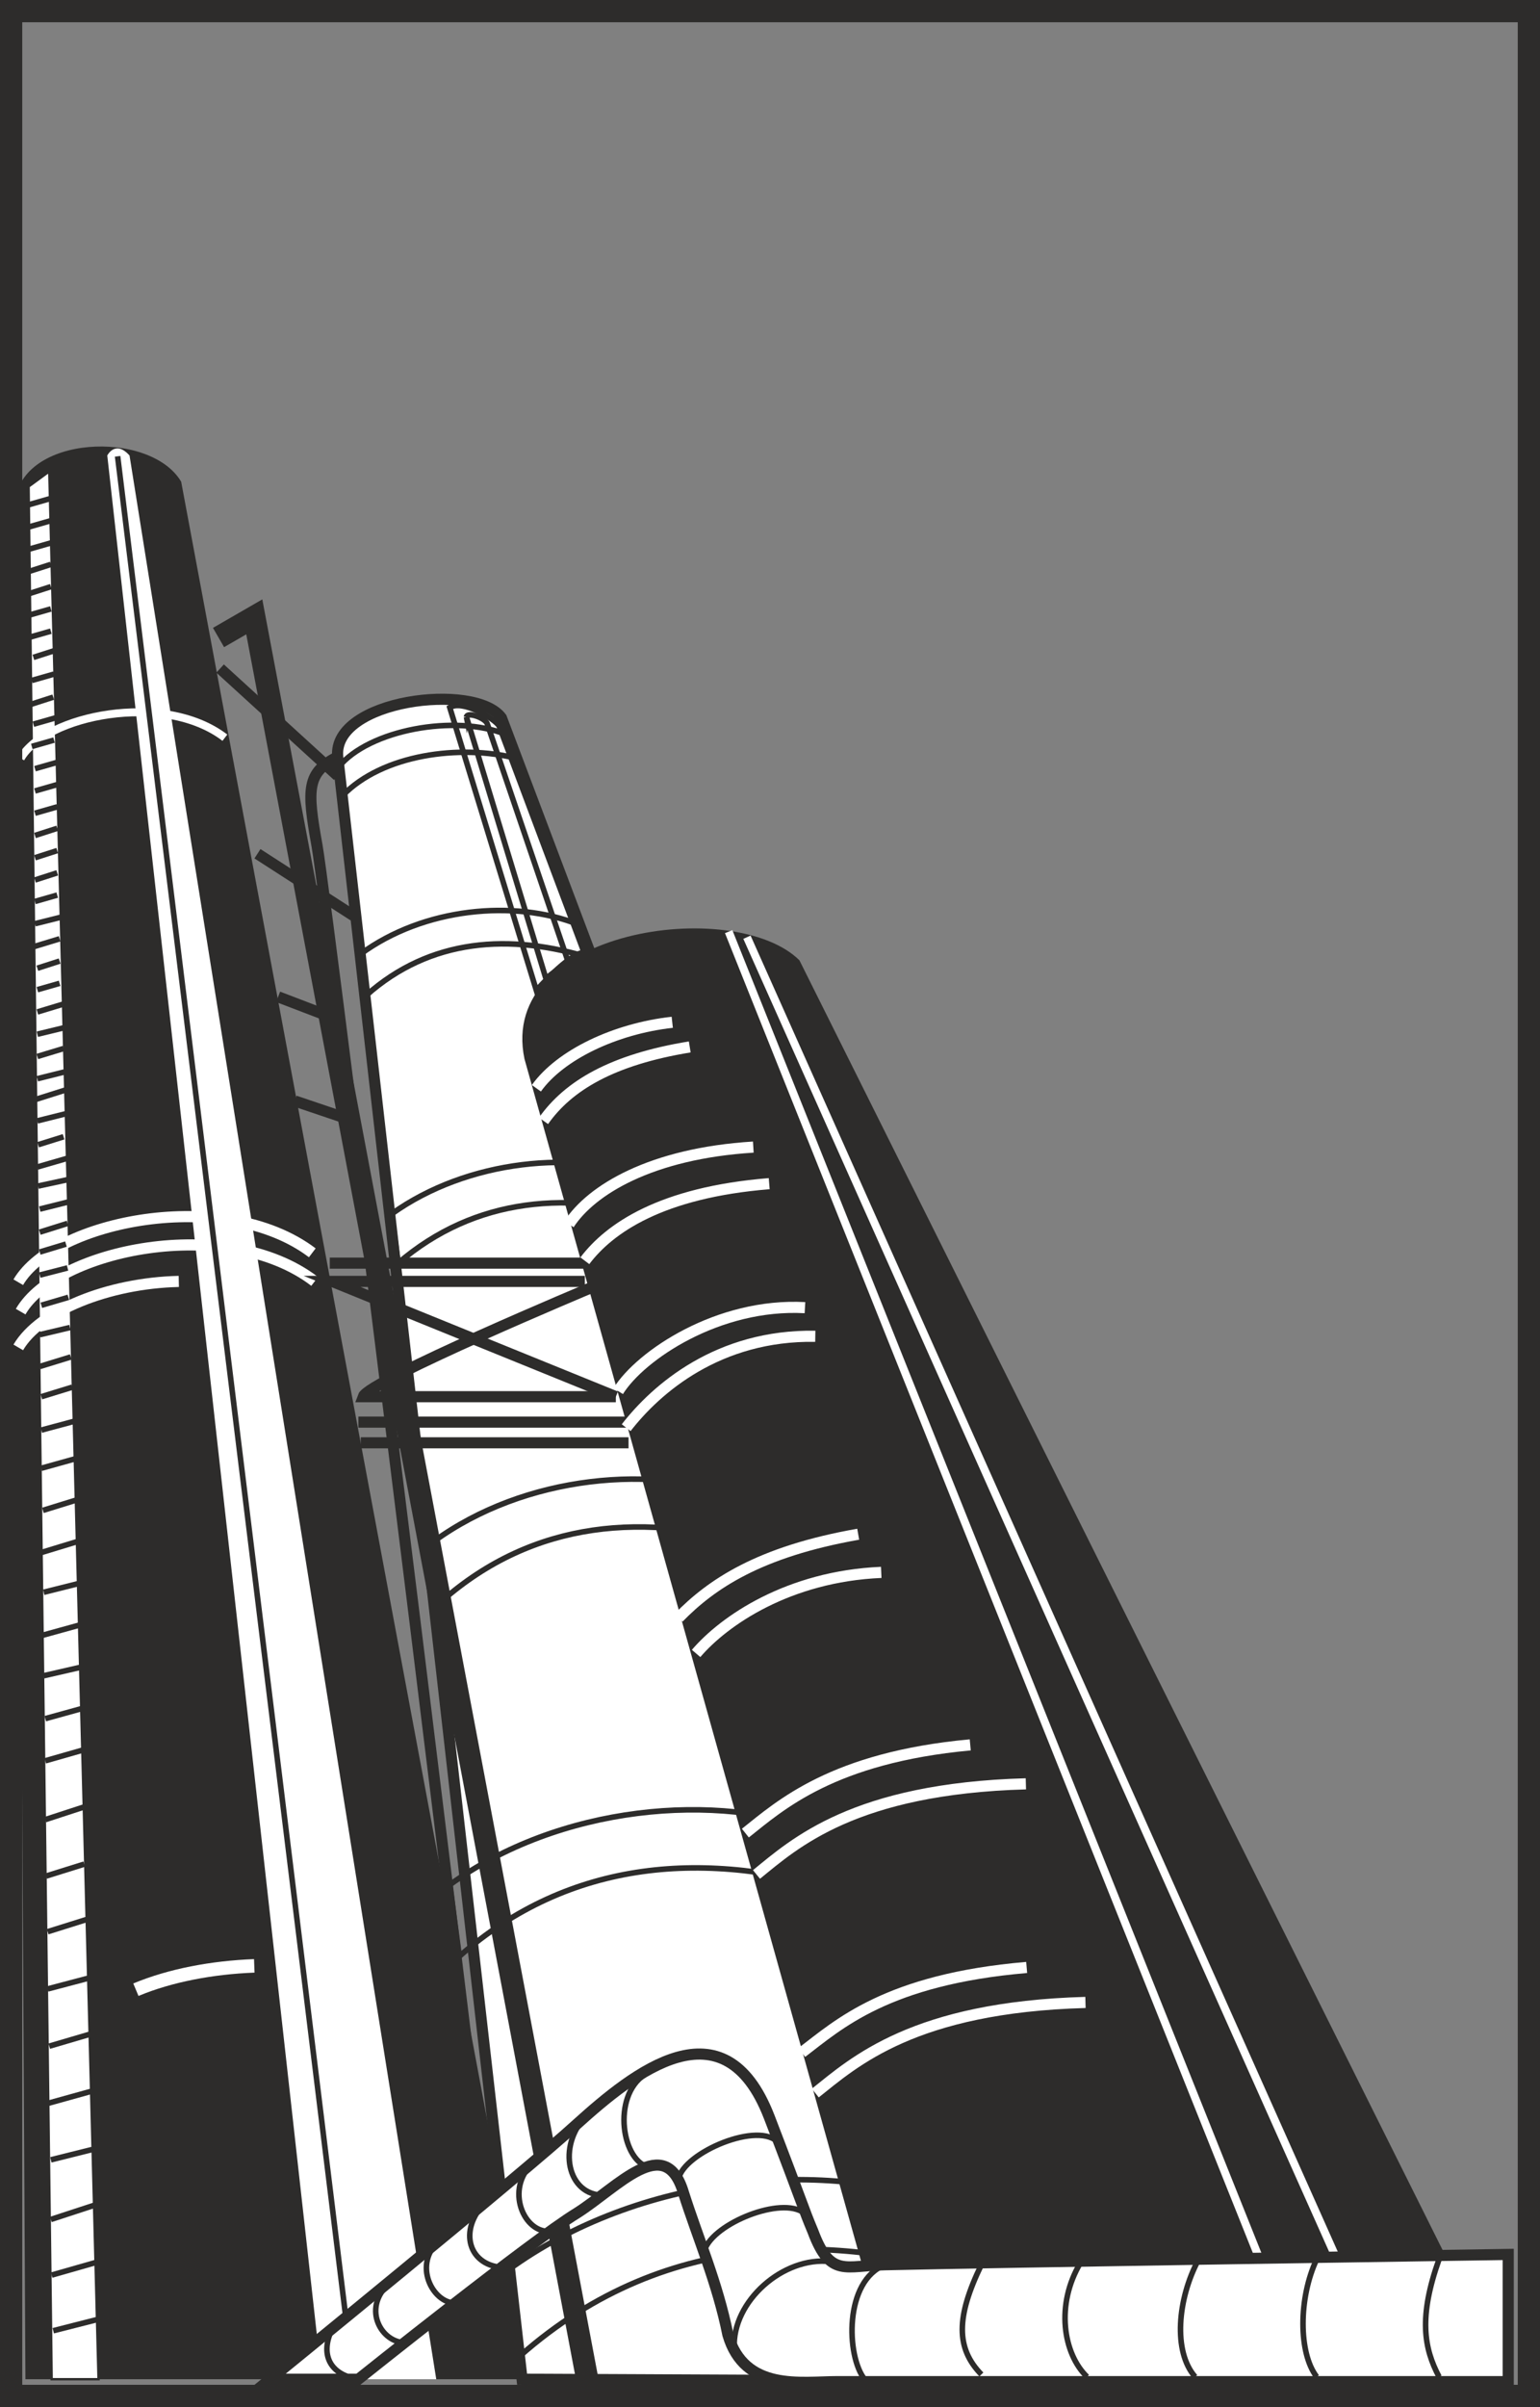 <svg height="290.688" viewBox="0 0 139.536 218.016" width="186.048" xmlns="http://www.w3.org/2000/svg"><rect x="0" y="0" width="139.536" height="218.016" fill="#808080" stroke="none"/><path style="fill:#2d2c2b" d="m276.398 527.433-32.112-171.864c-2.808-4.752-14.544-4.248-15.048 1.872l.936 169.992z" transform="translate(-227.87 -311.937)"/><path style="fill:#fff" d="m267.398 527.433-27.792-174.24c-1.296-1.44-2.016 0-2.016 0l19.44 174.24z" transform="translate(-227.87 -311.937)"/><path style="fill:#fff;stroke:#2d2c2b;stroke-width:.216;stroke-miterlimit:10.433" d="m236.798 527.433-4.464-172.8-1.872 1.368 2.088 171.432z" transform="translate(-227.87 -311.937)"/><path style="fill:none;stroke:#fff;stroke-width:.72;stroke-miterlimit:10.433" d="M248.246 378.753c-5.544-4.248-16.272-2.016-18.504 1.872" transform="translate(-227.87 -311.937)"/><path style="fill:#fff;stroke:#2d2c2b;stroke-width:1.008;stroke-miterlimit:10.433" d="m282.734 401.937-9.432-24.984c-2.376-3.24-15.336-1.656-14.832 3.528l16.704 146.952 48.24.216z" transform="translate(-227.87 -311.937)"/><path style="fill:none;stroke:#2d2c2b;stroke-width:.504;stroke-miterlimit:10.433" d="m280.79 398.193-7.704-20.52c-.504-.72-3.312-2.376-4.464-1.656l7.848 25.632s2.88-3.312 4.32-3.456z" transform="translate(-227.87 -311.937)"/><path style="fill:none;stroke:#2d2c2b;stroke-width:.504;stroke-miterlimit:10.433" d="m270.134 376.88 7.2 23.689c.504-.432 2.016-1.512 2.016-1.512l-7.344-21.6c-.216-.504-1.8-1.08-1.872-.576z" transform="translate(-227.87 -311.937)"/><path style="fill:none;stroke:#2d2c2b;stroke-width:.504;stroke-miterlimit:10.433" d="M258.542 381.417c2.736-3.384 10.584-4.824 15.192-2.952l.936 2.16c-5.112-1.296-12.168-.36-15.768 3.384zm2.016 16.92c5.688-4.176 13.896-4.968 19.728-2.664l1.296 3.096c-7.56-2.376-14.76-1.8-20.52 3.312z" transform="translate(-227.87 -311.937)"/><path style="fill:none;stroke:#2d2c2b;stroke-width:2.016;stroke-miterlimit:10.433" d="m247.67 369.68 3.24-1.871 30.168 159.624" transform="translate(-227.87 -311.937)"/><path style="fill:none;stroke:#2d2c2b;stroke-width:1.008;stroke-miterlimit:10.433" d="m247.814 372.489 10.656 9.72m-7.272 7.056 8.712 5.616m-6.84 7.344 4.896 1.872m-3.384 7.56 5.328 1.8m23.76 24.983h-22.896c.504-1.44 20.808-9.935 20.808-9.935" transform="translate(-227.87 -311.937)"/><path style="fill:none;stroke:#2d2c2b;stroke-width:1.008;stroke-miterlimit:10.433" d="M258.47 380.48c-2.808 1.44-2.808 2.88-1.872 8.065.936 5.184 16.992 135.792 17.136 138.672" transform="translate(-227.87 -311.937)"/><path style="fill:none;stroke:#2d2c2b;stroke-width:.504;stroke-miterlimit:10.433" d="M263.366 421.88c6.84-4.895 16.704-5.903 23.688-3.167l1.512 3.744c-9.072-2.808-17.64-2.088-24.624 3.888zm3.816 29.665c8.208-5.976 20.016-7.128 28.368-3.816l1.656 4.392c-10.872-3.384-21.024-2.448-29.304 4.824zm1.44 31.104c9.864-7.128 24.12-8.568 34.056-4.68l2.16 5.472c-12.96-4.104-25.344-3.096-35.352 5.688zm5.256 34.92c11.808-8.64 28.872-10.368 40.824-5.616l2.664 6.48c-12.888-4.032-28.8-5.112-42.408 6.912z" transform="translate(-227.87 -311.937)"/><path style="fill:none;stroke:#2d2c2b;stroke-width:2.016;stroke-miterlimit:10.433" d="M366.398 528.945v-216h-137.52v216z" transform="translate(-227.87 -311.937)"/><path style="fill:none;stroke:#fff;stroke-width:1.008;stroke-miterlimit:10.433" d="M256.166 425.409c-7.992-6.048-23.4-2.88-26.64 2.664" transform="translate(-227.87 -311.937)"/><path style="fill:none;stroke:#fff;stroke-width:1.008;stroke-miterlimit:10.433" d="M256.382 428c-7.992-6.12-23.4-2.88-26.64 2.737" transform="translate(-227.87 -311.937)"/><path style="fill:none;stroke:#fff;stroke-width:1.008;stroke-miterlimit:10.433" d="M244.07 428c-6.408.145-12.6 2.665-14.544 5.977" transform="translate(-227.87 -311.937)"/><path style="fill:none;stroke:#fff;stroke-width:1.224;stroke-miterlimit:10.433" d="M250.91 489.993c-3.816.144-7.632.864-10.728 2.16" transform="translate(-227.87 -311.937)"/><path style="fill:none;stroke:#2d2c2b;stroke-width:.504;stroke-miterlimit:10.433" d="m238.526 353.265 20.736 169.056m-28.8-164.664 2.016-.576m-2.016 2.592 2.016-.576m-2.016 2.592 2.016-.576m-2.016 2.592 2.016-.648m-2.016 2.663 2.016-.647m-2.016 2.592 2.016-.576m-2.016 2.591 2.016-.575m-1.584 2.375 2.016-.647m-2.16 2.736 2.016-.576m-2.088 2.736 2.016-.648m-1.8 2.448 2.016-.576m-2.16 2.592 2.016-.576m-1.728 2.591 2.016-.575m-2.016 2.592 2.016-.576m-2.016 2.592 2.016-.576m-2.016 2.592 2.016-.648m-2.016 2.664 2.016-.648m-2.016 2.663 2.016-.647m-2.016 2.592 2.016-.576m-2.016 2.591 2.304-.575m-2.448 2.664 2.376-.72m-2.016 2.664 2.016-.648m-2.016 2.592 2.016-.576m-2.016 2.592 2.376-.72m-2.376 2.736 2.376-.576m-2.376 2.592 2.376-.72m-2.376 2.735 2.592-.647m-2.736 2.52 2.736-.864m-2.592 2.808 2.592-.648m-2.52 2.808 2.304-.72m-2.376 2.736 2.736-.792m-2.664 2.519 2.664-.575m-2.52 2.664 2.592-.648m-2.592 2.736 2.52-.792m-2.52 2.592 2.376-.72m-2.376 2.808 2.52-.648m-2.376 3.383 2.448-.72m-2.592 3.385 2.736-.648m-2.736 3.528 2.808-.864m-2.664 3.599 2.808-.863m-2.808 3.888 2.952-.792m-2.952 4.247 3.096-.863m-2.952 4.68 3.024-.936m-3.168 4.752 3.312-1.008m-3.096 4.608 3.168-.792m-3.24 4.679 3.384-.935m-3.312 4.608 3.456-.792m-3.312 4.679 3.384-.935m-3.384 4.752 3.528-1.008m-3.528 6.336 3.528-1.152m-3.456 6.264 3.456-1.08m-3.312 6.12 3.672-1.152m-3.672 6.335 3.816-1.007m-3.672 6.192 3.672-1.08m-3.816 6.264 3.888-1.08m-3.6 6.191 3.744-.935m-3.744 6.335 3.96-1.295M232.55 518l4.032-1.151m-3.888 6.191 3.96-1.007" transform="translate(-227.87 -311.937)"/><path style="fill:none;stroke:#2d2c2b;stroke-width:1.008;stroke-miterlimit:10.433" d="M260.558 442.617h24.264m-24.48-1.872h24.264M280.862 428h-22.896l25.704 10.44m-25.92-12.095h23.112" transform="translate(-227.87 -311.937)"/><path style="fill:#2d2c2b" d="M308.942 527.649 275.39 407.84c-2.448-11.736 19.008-14.76 24.912-8.928l64.224 128.736z" transform="translate(-227.87 -311.937)"/><path style="fill:none;stroke:#fff;stroke-width:.72;stroke-miterlimit:10.433" d="m295.55 396.825 58.392 130.824M293.894 396.32l52.488 131.185" transform="translate(-227.87 -311.937)"/><path style="fill:#fff;stroke:#2d2c2b;stroke-width:1.008;stroke-miterlimit:10.433" d="M252.35 527.433s22.752-18.504 27.792-23.112c5.184-4.68 13.32-11.232 17.424-.648 3.24 8.424 3.024 8.136 3.96 10.368 1.584 4.248 2.952 3.096 6.552 3.024 8.496-.216 56.448-.936 56.448-.936v11.52h-60.768c-3.312 0-8.424.936-9.936-4.248-.936-4.68-2.736-8.784-4.032-12.888-1.656-5.472-5.904-.504-9.648 1.872-4.032 2.448-19.8 15.048-19.8 15.048z" transform="translate(-227.87 -311.937)"/><path style="fill:none;stroke:#2d2c2b;stroke-width:.504;stroke-miterlimit:10.433" d="M289.358 509.289c.432-2.376 7.344-5.328 9.072-3.24m-6.768 9.864c.504-2.376 6.552-4.968 8.856-3.672m-6.12 12.384c-.216-4.248 4.464-8.352 8.712-7.848m4.968.288c-3.744 1.44-3.528 8.28-1.872 10.368m10.584-10.368c-2.304 4.752-2.304 7.56 0 9.936m9-10.152c-2.304 3.816-1.584 8.28.576 10.368m10.08-10.584c-1.872 3.528-2.304 8.28-.288 10.584m11.016-10.657c-1.656 3.529-1.656 8.497 0 10.657m11.088-10.657c-1.872 5.257-1.368 8.065 0 10.657m-72-27.36c-2.952 1.944-2.088 7.992.576 8.424m-5.4-5.112c-2.952 2.376-2.52 7.056.576 7.56m-5.544-3.169c-2.952 2.305-1.296 6.48 1.08 6.48m-5.184-3.095c-2.952 2.376-2.376 5.904.72 6.336m-5.112-2.664c-2.808 2.088-1.08 5.688.936 5.904m-5.904-1.656c-2.304 2.232-.576 5.256 1.584 5.256m-6.696-1.081c-.936 2.017-.288 3.96 2.448 4.393" transform="translate(-227.87 -311.937)"/><path style="fill:none;stroke:#fff;stroke-width:1.008;stroke-miterlimit:10.433" d="M301.742 501.513c3.528-2.808 8.928-7.776 24.48-8.208m-25.704 4.535c3.312-2.52 7.704-6.623 20.376-7.703m-24.48-8.424c3.456-2.808 8.856-7.776 24.408-8.208m-25.416 4.464c3.168-2.52 7.92-6.84 20.376-7.992m-24.84-8.28c2.52-2.952 8.352-6.984 16.776-7.344m-18.36 4.104c2.952-3.024 7.272-5.976 16.272-7.56m-28.512-37.44c2.232-3.168 6.192-5.544 13.248-6.696m-13.896 3.744c2.16-3.024 7.128-5.4 12.312-5.976m-9.36 18.288c2.016-3.096 7.416-6.408 16.704-6.984m-11.52 25.416c2.736-3.528 8.352-8.424 17.136-8.28m-17.856 4.968c2.016-3.24 9.072-7.992 16.92-7.56m-19.944-4.248c2.232-2.952 6.912-6.192 16.704-6.984" transform="translate(-227.87 -311.937)"/></svg>
